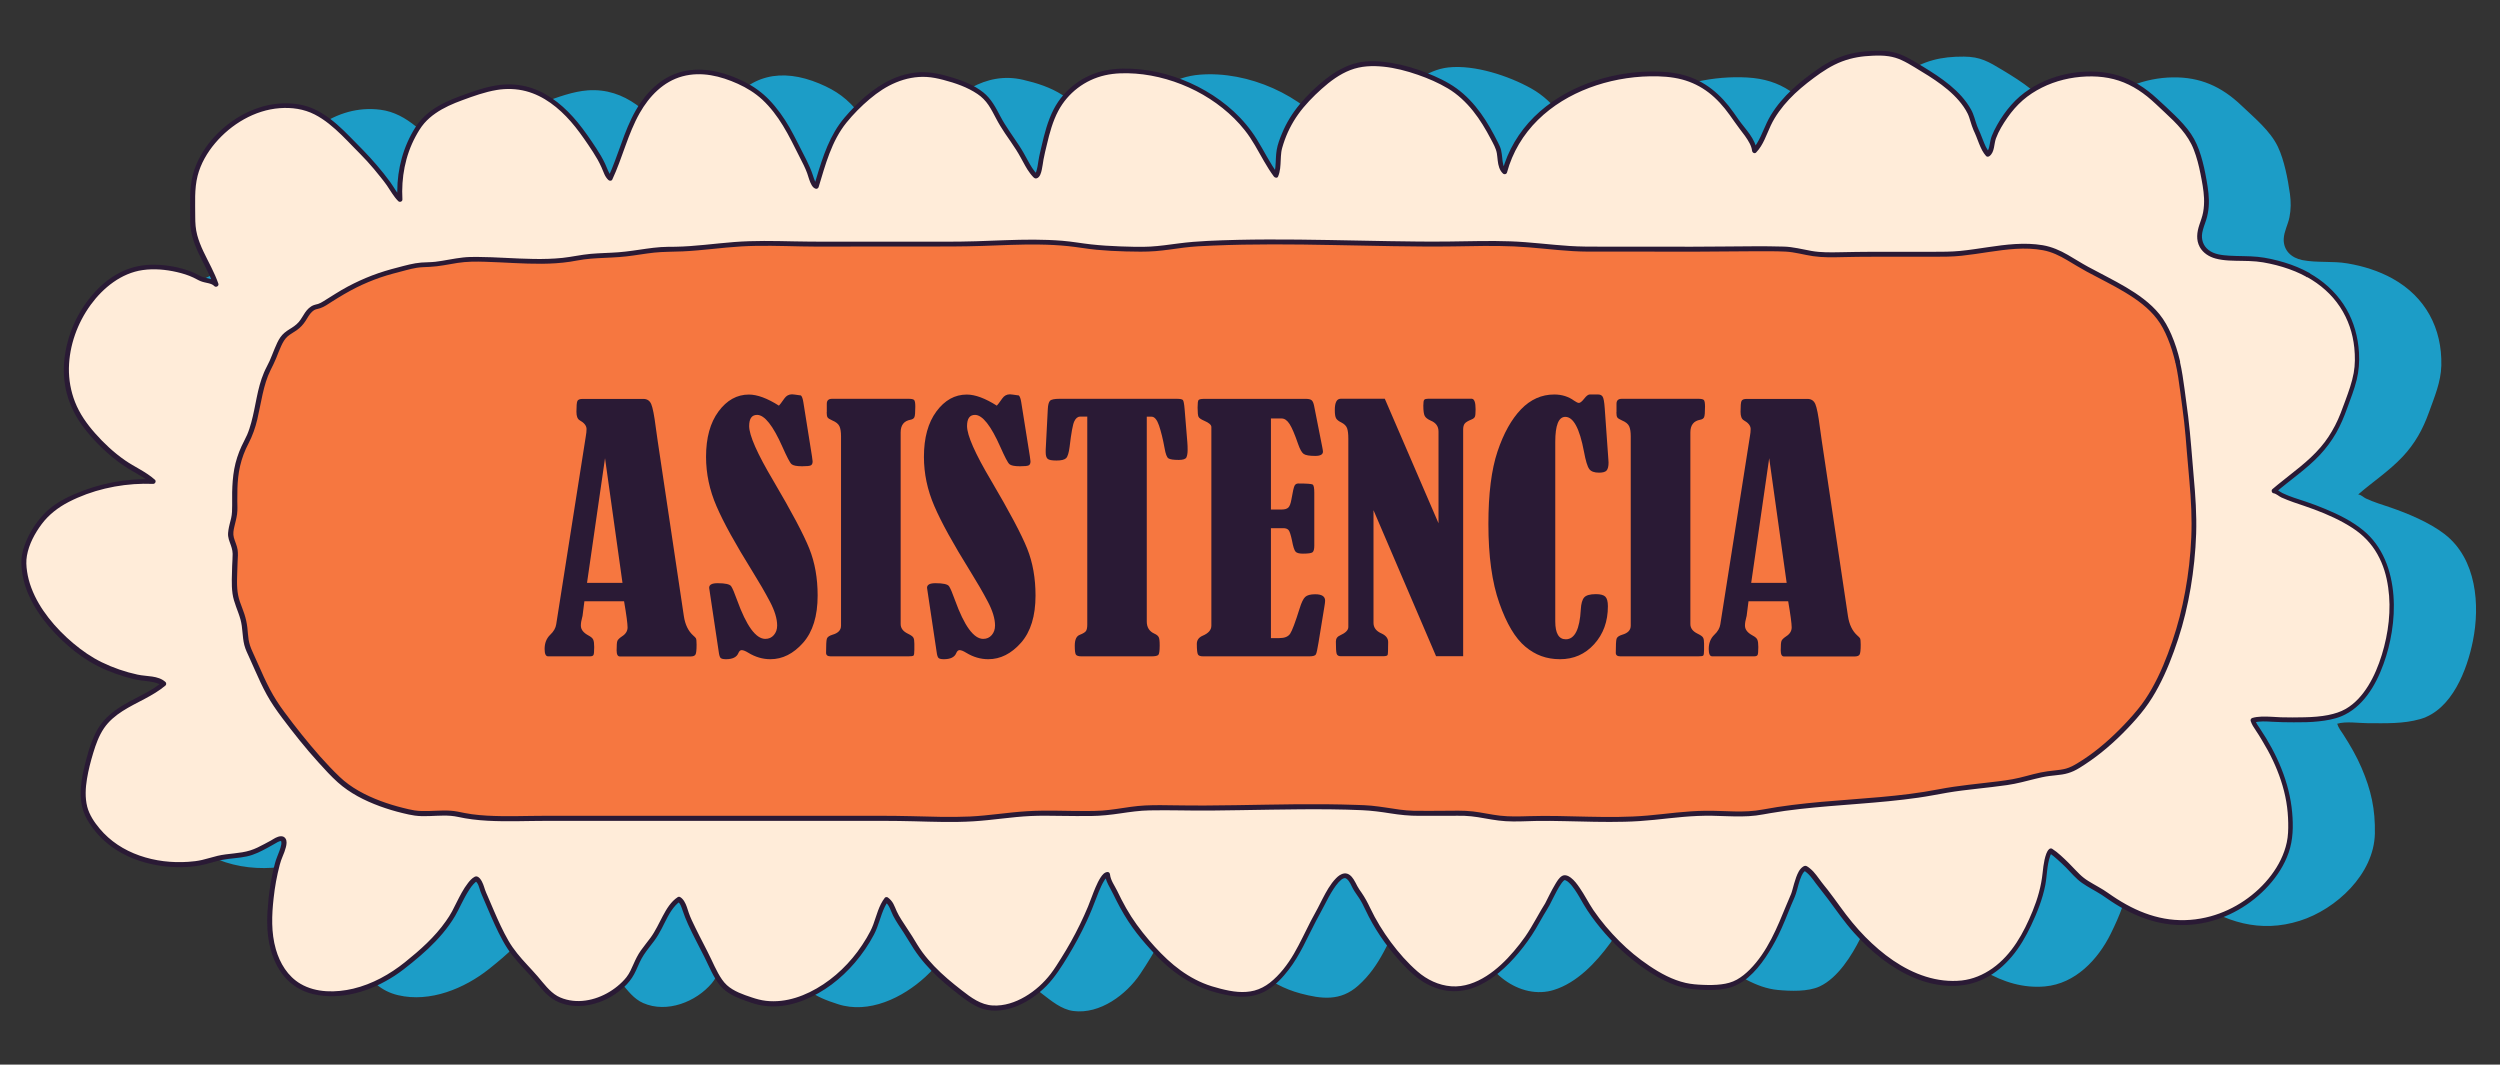<svg xmlns="http://www.w3.org/2000/svg" id="Layer_1" data-name="Layer 1" viewBox="0 0 418 178"><rect x="0" y="0" width="418" height="178" fill="#333333" stroke="none"/><defs><style>      .cls-1 {        fill: #f67740;      }      .cls-2 {        fill: #1c9dc7;      }      .cls-3 {        fill: #2a1a35;      }      .cls-4 {        fill: #ffecd9;      }    </style></defs><path class="cls-2" d="M400.02,46.57c5.54,3.07,8.32,8.35,8.17,14.55-.07,2.77-1.15,5.25-2.08,7.85-1.01,2.81-2.33,5.2-4.39,7.39-2.27,2.41-4.96,4.17-7.43,6.31.58.09.84.47,1.31.69,1.3.6,2.69,1.02,4.05,1.48,2.95,1.01,6.62,2.54,9.13,4.5,5.3,4.13,5.9,11.79,4.69,17.82-.96,4.81-3.49,11.54-8.8,13.07-2.86.82-5.78.69-8.72.69-1.46,0-3.76-.35-5.17.09.21.7.65,1.23,1.04,1.83,1.16,1.81,2.18,3.56,3.03,5.54,1.61,3.74,2.31,6.94,2.23,10.99-.14,6.78-6.47,12.66-12.54,14.58-6.64,2.11-12.63.25-18.18-3.73-1.27-.91-2.7-1.53-3.96-2.44-1.11-.81-1.94-1.95-2.95-2.88-.74-.68-1.62-1.56-2.46-2.08-.66.52-.93,3.15-1,3.96-.31,3.28-1.61,6.37-3.06,9.32-2.15,4.36-5.94,8.37-11,8.83-7.22.66-13.67-4.26-18.09-9.41-1.84-2.14-3.33-4.55-5.11-6.71-.83-1-1.62-2.43-2.78-3.08-1.18.44-1.61,3.54-2.04,4.52-.97,2.2-1.76,4.48-2.85,6.63-1.44,2.87-3.76,6.63-6.81,8.05-1.93.91-4.92.79-7.04.59-3.54-.34-6.99-2.58-9.72-4.71-3.05-2.38-6.26-5.96-8.22-9.29-.5-.84-2.31-4.36-3.63-4.22-.82.09-2.54,4.05-2.9,4.61-1.21,1.93-2.21,4.01-3.56,5.85-2.34,3.19-5.52,6.58-9.41,7.77-.32.1-.64.17-.95.23-2.93.52-5.9-.62-8.13-2.6-3.21-2.86-6.17-6.94-7.98-10.84-.57-1.24-.94-1.78-1.7-2.84-.43-.6-.9-1.98-1.58-2.37-1.75-1.01-4.17,4.63-4.87,5.86-2.46,4.29-3.67,8.45-7.48,11.84-2.97,2.64-6.13,2.23-9.66,1.29-5.46-1.46-9.2-5.14-12.68-9.45-1.75-2.17-3.04-4.46-4.23-6.96-.46-.97-1.14-1.83-1.25-2.93-.99.03-2.36,4.24-2.57,4.76-1.64,4.09-3.59,7.66-6.04,11.32-2.31,3.45-6.74,6.79-11.2,6.2-1.98-.26-3.69-1.71-5.23-2.89-2.99-2.31-5.76-4.95-7.64-8.26-.89-1.56-2.06-3.01-2.85-4.59-.43-.86-.59-1.74-1.42-2.32-1.12,1.43-1.47,3.78-2.3,5.41-1.32,2.58-3.15,4.98-5.28,6.94-3.8,3.5-9.47,6.26-14.65,4.56-1.64-.54-3.89-1.28-5.08-2.61-1.13-1.27-1.85-3.1-2.59-4.58-1.16-2.34-2.42-4.61-3.43-7.02-.32-.75-.6-2.31-1.37-2.75-1.88,1.2-2.87,4.46-4.16,6.31-.83,1.19-1.85,2.26-2.53,3.57-.64,1.23-.98,2.48-1.89,3.57-2.62,3.13-7.52,5.08-11.49,3.33-1.55-.68-2.56-2.06-3.62-3.32-1.69-2.01-3.67-3.75-5.01-6.03-1.59-2.71-2.73-5.67-3.98-8.53-.31-.71-.47-1.94-1.22-2.31-1.49.71-3.14,4.81-3.93,6.1-2.12,3.45-4.82,5.85-7.98,8.37-4.13,3.29-9.88,5.67-15.23,4.41-5.74-1.35-7.6-7.34-7.37-12.58.13-3.15.57-6.35,1.44-9.38.17-.58,1.5-3.13.68-3.58-.49-.27-1.38.42-1.78.63-1.3.68-2.47,1.41-3.9,1.79s-3.04.38-4.54.68c-1.48.3-2.77.82-4.26,1.01-6.97.87-14.6-1.49-18.05-8.01-1.15-2.18-.84-5.18-.32-7.49.51-2.24,1.34-5.45,2.69-7.39,2.53-3.64,7.14-4.48,10.3-7.16-1-.93-3.22-.85-4.49-1.13-2.74-.61-5.9-1.79-8.23-3.33-5.07-3.35-10.65-9.47-10.65-15.93,0-2.59,1.84-5.79,3.56-7.65,1.78-1.92,4.33-3.12,6.75-4.01,3.49-1.28,7.56-1.93,11.29-1.77-1.12-1.02-3.01-1.93-4.31-2.78-2.47-1.6-4.84-3.86-6.68-6.17-3.69-4.62-4.34-9.89-2.57-15.4,1.72-5.35,6.42-10.94,12.26-11.46,2.9-.26,6.54.36,9.05,1.78.87.49,2.13.37,2.76,1.07-1.29-3.77-3.95-6.66-3.88-10.9.05-3-.29-5.83.84-8.68,1.22-3.06,3.41-5.62,6.12-7.49,3.1-2.14,6.6-3.2,10.33-2.72,4.57.58,7.71,4.42,10.76,7.47,1.66,1.66,3.12,3.41,4.53,5.28.69.92,1.24,2.05,2.06,2.86-.25-4.3.68-8.4,3.03-12.03,1.55-2.4,4.29-3.84,6.9-4.81,2.33-.86,4.92-1.83,7.4-2.01,6.27-.45,10.71,3.92,14,8.75,1.06,1.56,2.09,3.02,2.83,4.76.25.59.51,1.37,1,1.8,1.87-3.97,2.76-8.39,5.19-12.11,3.85-5.91,9.39-6.95,15.64-4.36,2.93,1.22,4.8,2.59,6.76,5.08,1.64,2.08,2.62,4.02,3.8,6.37.68,1.34,1.34,2.53,1.89,3.92.27.67.61,2.27,1.18,2.44,1.24-4.05,2.25-8.09,5.1-11.37,3.91-4.49,9.03-8.52,15.36-7.05,2.29.53,4.65,1.28,6.63,2.57,2.36,1.54,2.83,3.75,4.28,5.96.92,1.4,1.92,2.74,2.79,4.19s1.37,2.8,2.51,3.96c.64-.06.83-2.47.96-3.03.62-2.7,1.25-5.95,2.65-8.39,2.05-3.59,5.61-5.78,9.74-6.11,8.11-.65,17.21,3.41,22.16,9.89,1.79,2.35,2.94,5.15,4.68,7.49.55-1.24.24-3.22.62-4.61.95-3.43,2.62-6.07,5.11-8.59,2.41-2.43,5.44-5,8.99-5.39,4.43-.49,10.16,1.44,13.86,3.51,4.06,2.27,6.46,6.26,8.43,10.3.62,1.27.17,3.26,1.21,4.2,3.05-11.34,15.38-16.93,26.46-16.33,5.71.31,9.16,3.02,12.19,7.61.98,1.48,2.93,3.38,3.12,5.2,1.24-1.28,1.85-3.52,2.7-5.07,1.95-3.54,4.98-6.05,8.26-8.34,3.19-2.22,6.19-2.92,9.99-2.89,2.76.02,4.08.83,6.51,2.29,3.16,1.91,6.66,4.12,8.45,7.44.52.96.67,2.14,1.18,3.18.57,1.16,1.05,3.06,1.93,3.98.7-.52.66-1.93.94-2.71.65-1.8,2.13-4.02,3.4-5.43,3.14-3.47,7.92-5.21,12.49-5.28s8.14,1.5,11.52,4.73c2.15,2.05,4.8,4.2,6.08,6.9,1.06,2.24,1.65,5.38,2,7.84.18,1.3.18,2.62-.08,3.92-.24,1.21-.91,2.38-.96,3.62-.07,1.93,1.3,3.18,3.11,3.54,2.43.48,5.04.13,7.52.55,2.63.44,5.22,1.24,7.57,2.54Z"></path><g><path class="cls-4" d="M385.96,45.98c5.54,3.07,8.32,8.35,8.17,14.55-.07,2.77-1.15,5.25-2.08,7.85-1.01,2.81-2.33,5.2-4.39,7.39-2.27,2.41-4.96,4.17-7.43,6.31.58.09.84.47,1.31.69,1.3.6,2.69,1.02,4.05,1.48,2.95,1.01,6.62,2.54,9.13,4.5,5.3,4.13,5.9,11.79,4.69,17.82-.96,4.81-3.49,11.54-8.8,13.07-2.86.82-5.78.69-8.72.69-1.46,0-3.76-.35-5.17.09.21.7.65,1.23,1.04,1.83,1.16,1.81,2.18,3.56,3.03,5.54,1.61,3.74,2.31,6.94,2.23,10.99-.14,6.78-6.47,12.66-12.54,14.58-6.64,2.11-12.63.25-18.18-3.73-1.27-.91-2.7-1.53-3.96-2.44-1.11-.81-1.94-1.95-2.95-2.88-.74-.68-1.62-1.56-2.46-2.08-.66.52-.93,3.15-1,3.96-.31,3.28-1.61,6.37-3.06,9.32-2.15,4.36-5.94,8.37-11,8.83-7.22.66-13.67-4.26-18.09-9.41-1.84-2.14-3.33-4.55-5.11-6.71-.83-1-1.62-2.43-2.78-3.08-1.18.44-1.61,3.54-2.04,4.52-.97,2.2-1.76,4.48-2.85,6.63-1.44,2.87-3.76,6.63-6.81,8.05-1.93.91-4.92.79-7.04.59-3.54-.34-6.99-2.58-9.72-4.71-3.05-2.38-6.26-5.96-8.22-9.29-.5-.84-2.31-4.36-3.63-4.22-.82.09-2.54,4.05-2.9,4.61-1.21,1.93-2.21,4.01-3.56,5.85-2.34,3.19-5.52,6.58-9.41,7.77-.32.1-.64.17-.95.23-2.93.52-5.9-.62-8.13-2.6-3.21-2.86-6.17-6.94-7.98-10.84-.57-1.24-.94-1.78-1.7-2.84-.43-.6-.9-1.98-1.58-2.37-1.75-1.01-4.17,4.63-4.87,5.86-2.46,4.29-3.67,8.45-7.48,11.84-2.97,2.64-6.13,2.23-9.66,1.29-5.46-1.46-9.2-5.14-12.68-9.45-1.75-2.17-3.04-4.46-4.23-6.96-.46-.97-1.14-1.83-1.25-2.93-.99.03-2.36,4.24-2.57,4.76-1.64,4.09-3.59,7.66-6.04,11.32-2.31,3.45-6.74,6.79-11.2,6.2-1.98-.26-3.69-1.71-5.23-2.89-2.99-2.31-5.76-4.95-7.64-8.26-.89-1.56-2.06-3.01-2.85-4.59-.43-.86-.59-1.74-1.42-2.32-1.12,1.43-1.47,3.78-2.3,5.41-1.32,2.58-3.15,4.98-5.28,6.94-3.8,3.5-9.47,6.26-14.65,4.56-1.64-.54-3.89-1.28-5.08-2.61-1.13-1.27-1.85-3.1-2.59-4.58-1.16-2.34-2.42-4.61-3.43-7.02-.32-.75-.6-2.31-1.37-2.75-1.88,1.2-2.87,4.46-4.16,6.31-.83,1.19-1.85,2.26-2.53,3.57-.64,1.23-.98,2.48-1.89,3.57-2.62,3.13-7.52,5.08-11.49,3.33-1.55-.68-2.56-2.06-3.62-3.32-1.69-2.01-3.67-3.75-5.01-6.03-1.59-2.71-2.73-5.67-3.98-8.53-.31-.71-.47-1.94-1.22-2.31-1.49.71-3.14,4.81-3.93,6.1-2.12,3.45-4.82,5.85-7.98,8.37-4.13,3.29-9.88,5.67-15.23,4.41-5.74-1.35-7.6-7.34-7.37-12.58.13-3.15.57-6.35,1.44-9.38.17-.58,1.5-3.13.68-3.58-.49-.27-1.38.42-1.78.63-1.3.68-2.47,1.41-3.9,1.79-1.49.39-3.04.38-4.54.68s-2.77.82-4.26,1.01c-6.97.87-14.6-1.49-18.05-8.01-1.15-2.18-.84-5.18-.32-7.49.51-2.24,1.34-5.45,2.69-7.39,2.53-3.64,7.14-4.48,10.3-7.16-1-.93-3.22-.85-4.49-1.13-2.74-.61-5.9-1.79-8.23-3.33-5.07-3.35-10.65-9.47-10.65-15.93,0-2.59,1.84-5.79,3.56-7.65s4.33-3.12,6.75-4.01c3.49-1.28,7.56-1.93,11.29-1.77-1.12-1.02-3.01-1.93-4.31-2.78-2.47-1.6-4.84-3.86-6.68-6.17-3.69-4.62-4.34-9.89-2.57-15.4,1.72-5.35,6.42-10.94,12.26-11.46,2.9-.26,6.54.36,9.05,1.78.87.49,2.13.37,2.76,1.07-1.29-3.77-3.95-6.66-3.88-10.9.05-3-.29-5.83.84-8.68,1.22-3.06,3.41-5.62,6.12-7.49,3.1-2.14,6.6-3.2,10.33-2.72,4.57.58,7.71,4.42,10.76,7.47,1.66,1.66,3.12,3.41,4.53,5.28.69.92,1.24,2.05,2.06,2.86-.25-4.3.68-8.4,3.03-12.03,1.55-2.4,4.29-3.84,6.9-4.81,2.33-.86,4.92-1.83,7.4-2.01,6.27-.45,10.71,3.92,14,8.75,1.06,1.56,2.09,3.02,2.83,4.76.25.59.51,1.37,1,1.8,1.87-3.97,2.76-8.39,5.19-12.11,3.85-5.91,9.39-6.95,15.64-4.36,2.93,1.22,4.8,2.59,6.76,5.08,1.64,2.08,2.62,4.02,3.8,6.37.68,1.34,1.34,2.53,1.89,3.92.27.67.61,2.27,1.18,2.44,1.24-4.05,2.25-8.09,5.1-11.37,3.91-4.49,9.03-8.52,15.36-7.05,2.29.53,4.65,1.28,6.63,2.57,2.36,1.54,2.83,3.75,4.28,5.96.92,1.4,1.92,2.74,2.79,4.19s1.37,2.8,2.51,3.96c.64-.06.83-2.47.96-3.03.62-2.7,1.25-5.95,2.65-8.39,2.05-3.59,5.61-5.78,9.74-6.11,8.11-.65,17.21,3.41,22.16,9.89,1.79,2.35,2.94,5.15,4.68,7.49.55-1.24.24-3.22.62-4.61.95-3.43,2.62-6.07,5.11-8.59,2.41-2.43,5.44-5,8.99-5.39,4.43-.49,10.16,1.44,13.86,3.51,4.06,2.27,6.46,6.26,8.43,10.3.62,1.27.17,3.26,1.21,4.2,3.05-11.34,15.38-16.93,26.46-16.33,5.71.31,9.16,3.02,12.19,7.61.98,1.48,2.93,3.38,3.12,5.2,1.24-1.28,1.85-3.52,2.7-5.07,1.95-3.54,4.98-6.05,8.26-8.34,3.19-2.22,6.19-2.92,9.99-2.89,2.76.02,4.08.83,6.51,2.29,3.16,1.91,6.66,4.12,8.45,7.44.52.96.67,2.14,1.18,3.18.57,1.16,1.05,3.06,1.93,3.98.7-.52.66-1.93.94-2.71.65-1.8,2.13-4.02,3.4-5.43,3.14-3.47,7.92-5.21,12.49-5.28s8.14,1.5,11.52,4.73c2.15,2.05,4.8,4.2,6.08,6.9,1.06,2.24,1.65,5.38,2,7.84.18,1.3.18,2.62-.08,3.92-.24,1.21-.91,2.38-.96,3.62-.07,1.93,1.3,3.18,3.11,3.54,2.43.48,5.04.13,7.52.55,2.63.44,5.22,1.24,7.57,2.54Z"></path><path class="cls-3" d="M385.76,46.33c2.19,1.22,4.11,2.89,5.49,4.99s2.14,4.4,2.39,6.82c.14,1.4.15,2.83-.1,4.22-.29,1.58-.84,3.1-1.39,4.6-.52,1.42-1.02,2.84-1.72,4.18s-1.46,2.52-2.41,3.62c-2.07,2.43-4.72,4.26-7.17,6.27-.31.25-.61.5-.91.76-.22.19-.11.63.18.68.52.09.89.51,1.36.72.64.29,1.29.53,1.95.77,1.17.41,2.35.78,3.51,1.22,2.21.83,4.4,1.8,6.38,3.09,1.73,1.12,3.15,2.56,4.17,4.37s1.53,3.63,1.81,5.57c.55,3.77.05,7.66-1.06,11.28-.56,1.81-1.29,3.59-2.29,5.2-.95,1.52-2.16,2.92-3.73,3.83-.9.52-1.87.81-2.88,1.02-1.33.27-2.68.36-4.03.39s-2.64.04-3.95,0c-1.09-.04-2.19-.16-3.28-.11-.5.02-1.01.08-1.49.22-.2.06-.35.29-.28.5.19.6.53,1.11.88,1.62s.69,1.07,1.01,1.61c.66,1.09,1.28,2.2,1.82,3.35,1.04,2.21,1.84,4.54,2.25,6.95.2,1.17.3,2.35.32,3.53.02,1.09-.01,2.18-.24,3.25-.43,2-1.37,3.85-2.6,5.48-2.48,3.29-6.17,5.79-10.15,6.88-2.23.61-4.56.8-6.86.5s-4.43-1.04-6.44-2.06c-1.06-.54-2.09-1.16-3.07-1.82-.52-.35-1.02-.72-1.55-1.05-.56-.35-1.14-.66-1.7-.99s-1.09-.63-1.58-1.02c-.47-.36-.88-.79-1.29-1.21-.83-.88-1.66-1.73-2.56-2.53-.45-.41-.93-.8-1.44-1.12-.16-.1-.36-.05-.49.06-.23.2-.37.49-.48.77-.13.34-.22.69-.3,1.04-.15.72-.25,1.45-.32,2.19-.23,2.21-.83,4.32-1.67,6.37-1.49,3.64-3.45,7.27-6.73,9.58-1.52,1.07-3.28,1.82-5.14,2.02-2.02.21-4.05-.04-5.99-.65-3.89-1.22-7.27-3.76-10.11-6.63-1.54-1.56-2.9-3.26-4.19-5.04-.7-.96-1.39-1.92-2.12-2.86-.32-.41-.67-.81-.98-1.23s-.6-.82-.91-1.22-.63-.76-1.01-1.07c-.17-.14-.35-.29-.55-.4-.24-.13-.46-.07-.67.08-.59.4-.89,1.11-1.13,1.75-.26.7-.44,1.42-.64,2.14-.04.13-.08.26-.12.4-.02.07-.04.14-.07.2,0,.02-.02.04-.02.06-.05.14.05-.1-.04.09-.25.56-.49,1.13-.72,1.7-1.57,3.83-3.18,7.86-6.15,10.85-.65.65-1.36,1.24-2.17,1.69s-1.68.67-2.58.78c-1.01.13-2.03.13-3.04.09s-1.98-.11-2.94-.33c-2.19-.5-4.2-1.6-6.06-2.85s-3.49-2.6-5.03-4.14-3.06-3.32-4.33-5.18c-.82-1.22-1.47-2.54-2.31-3.75-.42-.61-.87-1.22-1.46-1.67-.42-.32-1.01-.58-1.5-.27s-.79.85-1.07,1.3c-.37.6-.69,1.23-1.01,1.85-.24.47-.46.95-.71,1.41-.2.36-.43.71-.65,1.07-.3.5-.58,1.01-.87,1.52-.58,1.01-1.16,2.03-1.83,2.99-.58.84-1.22,1.64-1.88,2.42-1.34,1.57-2.85,3.04-4.59,4.15s-3.76,1.88-5.88,1.72-4.07-1.11-5.63-2.46c-1.67-1.45-3.16-3.14-4.47-4.91s-2.51-3.71-3.47-5.74c-.42-.89-.87-1.73-1.43-2.54-.25-.36-.5-.7-.7-1.08s-.39-.78-.63-1.15c-.35-.54-.85-1.06-1.54-.99-.56.06-1.02.42-1.4.81-.96.98-1.64,2.25-2.27,3.46-.27.51-.52,1.02-.78,1.53-.37.72-.78,1.41-1.15,2.13-.95,1.83-1.8,3.72-2.84,5.5s-2.37,3.55-4.03,4.85c-.77.6-1.65,1.06-2.59,1.31-.89.23-1.82.28-2.74.21-.98-.07-1.95-.28-2.9-.52s-1.97-.54-2.92-.94c-1.77-.74-3.41-1.78-4.89-3s-2.89-2.69-4.17-4.19c-1.43-1.68-2.73-3.43-3.82-5.36-.54-.95-1.03-1.92-1.5-2.9-.43-.88-1.08-1.72-1.19-2.72-.02-.21-.17-.42-.41-.41-.52.03-.87.48-1.14.88-.35.53-.62,1.11-.87,1.69-.46,1.06-.82,2.16-1.26,3.22-.84,2.01-1.79,3.96-2.85,5.86-.53.95-1.09,1.89-1.67,2.81-.54.86-1.08,1.74-1.7,2.55-1.17,1.53-2.64,2.86-4.3,3.83s-3.49,1.58-5.4,1.48c-2.02-.11-3.64-1.33-5.18-2.53-1.62-1.26-3.2-2.56-4.62-4.05-.7-.73-1.36-1.5-1.96-2.31s-1.15-1.76-1.7-2.66c-.59-.95-1.24-1.86-1.83-2.81-.28-.45-.55-.91-.77-1.39-.19-.41-.34-.85-.56-1.25-.23-.43-.54-.78-.94-1.07-.13-.09-.39-.07-.49.06-1.01,1.3-1.37,2.95-1.93,4.47-.29.79-.69,1.52-1.11,2.24-.47.8-.99,1.57-1.54,2.32-2.1,2.81-4.82,5.2-7.98,6.75-1.5.73-3.13,1.27-4.79,1.45-.84.09-1.69.1-2.53,0s-1.6-.31-2.37-.57c-1.44-.48-3.01-1.01-4.16-2.05-.61-.56-1.06-1.28-1.46-1.99-.42-.76-.78-1.55-1.15-2.33-.85-1.79-1.81-3.53-2.67-5.31-.39-.8-.8-1.62-1.09-2.46-.22-.65-.39-1.34-.76-1.93-.17-.28-.39-.53-.67-.7-.12-.07-.29-.08-.41,0-1.15.75-1.88,1.99-2.51,3.17s-1.22,2.5-2.05,3.63c-.52.71-1.09,1.39-1.6,2.11s-.88,1.48-1.23,2.27-.67,1.54-1.18,2.2c-.44.56-.97,1.07-1.52,1.52-2.17,1.78-5.18,2.87-7.99,2.35-.71-.13-1.42-.36-2.05-.71-.67-.38-1.23-.91-1.75-1.47s-1.02-1.21-1.54-1.81c-.57-.66-1.16-1.29-1.75-1.93-1.17-1.26-2.28-2.55-3.14-4.04-.92-1.6-1.68-3.28-2.41-4.97-.37-.85-.72-1.69-1.09-2.54-.15-.36-.31-.67-.42-1.02-.1-.3-.19-.61-.31-.91-.2-.51-.74-1.62-1.45-1.23-.44.24-.78.63-1.08,1.02-.78,1-1.35,2.14-1.92,3.27-.25.49-.48.98-.74,1.46-.3.57-.66,1.11-1.03,1.64-1.87,2.67-4.32,4.84-6.85,6.87s-5.47,3.67-8.66,4.43c-2.86.68-6.2.72-8.8-.81-2.14-1.25-3.46-3.45-4.13-5.78-.8-2.79-.69-5.7-.37-8.56.2-1.87.54-3.73,1.02-5.55.13-.5.29-.96.49-1.43s.41-1,.54-1.53c.11-.45.21-1.02-.06-1.44-.39-.6-1.15-.39-1.68-.12-.26.13-.5.3-.75.44-.36.2-.74.39-1.1.59-.76.41-1.54.81-2.37,1.07-1.77.56-3.67.48-5.47.91-.87.21-1.73.49-2.6.69-.75.17-1.51.26-2.28.31-2.76.19-5.55-.13-8.17-1.05s-4.9-2.4-6.65-4.49c-.9-1.07-1.74-2.32-2.09-3.68-.38-1.51-.29-3.13-.04-4.65s.62-2.93,1.05-4.35.95-2.87,1.79-4.11c1.63-2.39,4.35-3.61,6.82-4.92,1.22-.65,2.41-1.34,3.47-2.23.16-.14.15-.44,0-.58-1.24-1.13-3.14-.9-4.67-1.24-2.05-.44-4.08-1.14-5.97-2.06-1.73-.84-3.3-1.94-4.77-3.17s-2.92-2.69-4.14-4.26-2.2-3.2-2.88-5.01c-.33-.87-.57-1.78-.71-2.7s-.19-1.81-.03-2.69c.34-1.92,1.32-3.74,2.48-5.29s2.74-2.78,4.51-3.69c3.82-1.97,8.21-2.97,12.5-3.04.54,0,1.08,0,1.62.02.34.01.55-.46.29-.69-1.49-1.34-3.39-2.13-5.03-3.27-1.83-1.28-3.49-2.82-4.96-4.49-1.39-1.57-2.6-3.28-3.37-5.24-.71-1.81-1.05-3.74-1.02-5.68.07-3.79,1.43-7.53,3.65-10.58,2.08-2.85,5.11-5.29,8.69-5.8,1.87-.27,3.85-.09,5.68.33.96.22,1.91.51,2.8.93.42.19.81.45,1.24.61.41.16.84.23,1.26.33.36.09.73.2.99.48s.81,0,.68-.4c-.65-1.89-1.67-3.62-2.52-5.43-.41-.87-.77-1.77-1.02-2.7-.27-1.01-.33-2.02-.33-3.06.01-2.29-.17-4.62.4-6.86.51-2,1.6-3.88,2.93-5.45,2.68-3.17,6.61-5.54,10.8-5.85,2.01-.15,4.02.13,5.83,1.05,1.7.87,3.16,2.13,4.52,3.45.68.66,1.34,1.35,2,2.03.75.77,1.52,1.53,2.25,2.33.8.87,1.55,1.78,2.29,2.71.35.44.7.88,1.02,1.34s.59.91.89,1.36.63.89,1.02,1.28c.24.24.71.07.69-.29-.2-3.64.46-7.29,2.2-10.52.42-.77.87-1.54,1.45-2.21.55-.63,1.18-1.18,1.86-1.65,1.39-.97,2.94-1.64,4.53-2.22,1.87-.69,3.76-1.37,5.73-1.7,1.63-.27,3.3-.22,4.9.2,2.99.79,5.47,2.78,7.48,5.07,1.07,1.22,2,2.54,2.91,3.88.54.8,1.08,1.61,1.56,2.46.24.43.46.86.66,1.31.17.38.32.78.49,1.16s.39.71.68.98c.18.16.52.17.64-.08,1.71-3.64,2.6-7.62,4.59-11.13,1.59-2.8,3.95-5.27,7.14-6.13s6.38-.05,9.25,1.24c1.5.68,2.9,1.54,4.11,2.66,1.35,1.26,2.48,2.76,3.44,4.33,1.05,1.71,1.91,3.52,2.82,5.31.44.87.91,1.75,1.24,2.67.23.66.39,1.36.74,1.97.16.27.36.51.67.61.21.07.44-.08.5-.28,1.14-3.74,2.15-7.68,4.66-10.78,1.15-1.42,2.47-2.75,3.87-3.93s2.8-2.11,4.41-2.78,3.36-1.02,5.11-.92c.95.05,1.88.25,2.8.49,1.01.26,2.01.57,2.98.95s1.88.84,2.73,1.41c.73.49,1.35,1.12,1.84,1.85s.86,1.47,1.26,2.22c.45.87.96,1.69,1.5,2.5.63.92,1.27,1.83,1.87,2.77.55.86,1.01,1.77,1.51,2.66.24.43.5.85.8,1.24.16.21.32.41.5.6s.34.34.62.26c.56-.17.74-.94.85-1.43.13-.57.19-1.15.29-1.72.15-.84.37-1.68.57-2.52.45-1.92.97-3.86,1.9-5.61,1.61-3.02,4.46-5.19,7.8-5.95,1.66-.38,3.4-.4,5.1-.28s3.5.45,5.19.94c3.4.98,6.64,2.62,9.4,4.84,1.35,1.08,2.59,2.3,3.67,3.66,1.29,1.61,2.23,3.46,3.26,5.24.5.87,1.03,1.72,1.63,2.53.16.21.57.31.7,0,.37-.86.4-1.81.44-2.73.02-.45.04-.91.1-1.36.06-.47.21-.93.35-1.38.57-1.78,1.41-3.45,2.49-4.96s2.48-2.95,3.91-4.23,3.01-2.46,4.81-3.15,3.65-.75,5.53-.56,3.89.71,5.75,1.36c1.73.6,3.44,1.34,5.02,2.28s3.01,2.28,4.19,3.75,2.12,3.07,2.99,4.72c.4.76.85,1.52,1,2.38.13.8.12,1.64.4,2.4.14.37.33.71.62.97.22.21.6.12.68-.18.9-3.34,2.7-6.35,5.16-8.77s5.41-4.17,8.58-5.37,6.7-1.87,10.17-1.93c1.8-.03,3.62.07,5.36.53,1.62.43,3.13,1.18,4.46,2.2s2.49,2.33,3.48,3.71c.57.78,1.1,1.58,1.69,2.35s1.23,1.57,1.68,2.45c.19.37.34.78.39,1.2.04.33.43.57.69.29,1.2-1.25,1.72-2.98,2.44-4.51.76-1.61,1.85-3.07,3.07-4.37s2.67-2.5,4.14-3.59,2.98-2.09,4.7-2.74,3.35-.89,5.08-.96c.91-.04,1.83-.05,2.73.09.73.11,1.45.32,2.12.63.78.35,1.51.79,2.24,1.23.76.46,1.53.92,2.28,1.4,1.5.96,2.96,1.99,4.23,3.24.61.6,1.17,1.24,1.65,1.94.25.37.49.75.68,1.15.21.43.34.89.48,1.34s.29.94.49,1.4c.16.36.33.71.47,1.08.31.79.59,1.59.99,2.34.18.33.4.65.65.93.16.17.41.13.58,0,.87-.68.72-2.01,1.07-2.95.46-1.24,1.17-2.39,1.92-3.47s1.59-2.05,2.56-2.9,2.05-1.54,3.2-2.12c2.3-1.15,4.86-1.76,7.43-1.86s4.91.3,7.12,1.38c1.09.53,2.12,1.21,3.07,1.97,1.03.83,1.96,1.77,2.93,2.66,1.95,1.81,3.88,3.7,4.85,6.23.5,1.29.84,2.64,1.11,4s.54,2.73.6,4.1c.03.79-.01,1.58-.15,2.35-.13.73-.4,1.41-.63,2.11-.41,1.22-.58,2.54.07,3.72.54.98,1.55,1.62,2.61,1.91,1.46.4,3.03.37,4.53.4.77.01,1.54.03,2.31.1s1.5.2,2.24.36c1.46.31,2.9.74,4.28,1.31.68.28,1.34.6,1.98.96.46.25.87-.45.41-.7-1.34-.74-2.76-1.33-4.23-1.77s-2.97-.79-4.48-.94-3.16-.09-4.73-.19c-1.19-.08-2.52-.2-3.49-.98-.87-.69-1.21-1.76-1.02-2.84.13-.72.41-1.41.64-2.1.24-.74.38-1.5.44-2.27.12-1.5-.1-2.98-.36-4.45-.24-1.37-.53-2.74-.94-4.08s-.91-2.53-1.66-3.64-1.72-2.15-2.7-3.11-1.98-1.88-2.99-2.8c-.94-.87-1.96-1.67-3.06-2.34-2.13-1.3-4.53-2.01-7.01-2.15-2.63-.15-5.31.25-7.77,1.17s-4.77,2.38-6.51,4.37c-.91,1.03-1.71,2.17-2.38,3.37-.33.58-.63,1.19-.88,1.81-.2.5-.28,1.02-.38,1.55-.09.45-.19.96-.56,1.25h.58c-.53-.57-.83-1.35-1.11-2.06-.15-.39-.3-.78-.46-1.16-.17-.41-.38-.8-.53-1.22-.34-.92-.53-1.89-1.02-2.76-.43-.78-.97-1.51-1.56-2.18-1.2-1.36-2.64-2.48-4.14-3.5-.75-.51-1.52-.99-2.29-1.46s-1.56-.96-2.36-1.39c-.69-.38-1.42-.71-2.18-.93-.83-.24-1.7-.34-2.56-.35-1.82-.03-3.67.12-5.43.59s-3.46,1.33-4.99,2.39-3.03,2.2-4.4,3.48-2.58,2.69-3.55,4.28-1.42,3.24-2.35,4.76c-.2.33-.43.64-.7.92l.69.29c-.23-2.04-1.88-3.57-3.01-5.16-.56-.8-1.1-1.6-1.71-2.36-.55-.69-1.15-1.34-1.8-1.94-1.28-1.19-2.75-2.14-4.38-2.77-1.76-.68-3.63-.95-5.51-1.01-3.58-.11-7.19.4-10.59,1.51s-6.58,2.81-9.26,5.16-4.75,5.34-5.91,8.71c-.14.42-.27.85-.39,1.28l.68-.18c-.55-.51-.61-1.34-.68-2.05-.05-.43-.09-.86-.19-1.29s-.29-.82-.49-1.22c-.86-1.72-1.79-3.41-2.92-4.97s-2.46-3-4.04-4.14-3.28-1.91-5.02-2.6c-1.87-.74-3.81-1.32-5.8-1.65s-3.91-.46-5.81-.02-3.74,1.52-5.31,2.76-2.99,2.62-4.25,4.13-2.26,3.13-3,4.92c-.36.87-.72,1.8-.88,2.74s-.13,1.91-.22,2.87c-.04.4-.1.82-.26,1.19h.7c-1.36-1.83-2.34-3.9-3.54-5.82-1.07-1.72-2.37-3.28-3.85-4.65-2.87-2.64-6.34-4.62-10.03-5.84-1.83-.61-3.73-1.02-5.65-1.21s-3.84-.2-5.71.16c-3.73.73-6.98,3.14-8.73,6.52-1,1.93-1.54,4.07-2.03,6.18-.18.79-.39,1.59-.51,2.39-.1.65-.19,1.32-.41,1.95,0,.02-.04.1-.01.03-.01.03-.03.07-.05.1-.03.05-.05.1-.08.14.07-.09-.04.03-.05.04.03-.05.02-.02.08-.04-.02,0-.04.01-.07.01l.4.1c-.65-.68-1.13-1.48-1.57-2.3-.47-.87-.94-1.73-1.49-2.56-1.05-1.61-2.22-3.15-3.12-4.86-.77-1.47-1.54-2.96-2.86-4.01-1.5-1.19-3.37-1.94-5.19-2.49s-3.57-.96-5.42-.88c-1.66.08-3.28.52-4.78,1.22-3.06,1.42-5.63,3.82-7.8,6.36-2.46,2.89-3.63,6.5-4.7,10.08-.14.45-.27.91-.41,1.36l.5-.28c.09.03,0,0-.02-.01.01.01.06.05,0,0-.06-.06-.07-.07-.09-.1-.09-.13-.16-.27-.23-.42-.14-.32-.24-.65-.35-.98-.28-.87-.66-1.7-1.06-2.52-.47-.96-.97-1.9-1.45-2.85-.45-.88-.9-1.76-1.39-2.62-.96-1.67-2.09-3.26-3.43-4.65-1.17-1.21-2.53-2.19-4.03-2.95-2.96-1.5-6.38-2.47-9.71-1.91s-5.9,2.69-7.74,5.37c-2.31,3.36-3.29,7.37-4.82,11.1-.19.46-.39.92-.6,1.37l.64-.08c-.3-.27-.48-.64-.64-1-.18-.41-.34-.82-.53-1.23-.42-.89-.93-1.74-1.47-2.56-.97-1.48-1.97-2.94-3.09-4.31-2.02-2.45-4.5-4.63-7.53-5.69-1.55-.54-3.22-.76-4.86-.64-2.04.15-4.01.76-5.93,1.45-1.71.61-3.43,1.23-5,2.15s-2.86,2.05-3.81,3.54c-2.03,3.19-3.03,6.93-3.04,10.7,0,.47.01.94.04,1.41l.69-.29c-.78-.77-1.27-1.78-1.91-2.66-.71-.98-1.48-1.93-2.27-2.85-1.41-1.66-2.96-3.2-4.49-4.75-1.39-1.41-2.84-2.78-4.53-3.83-.83-.52-1.73-.95-2.66-1.24-1.01-.32-2.07-.46-3.13-.49-4.43-.13-8.67,1.94-11.77,5.02-1.48,1.47-2.7,3.2-3.53,5.12-.48,1.11-.78,2.25-.93,3.44s-.15,2.34-.14,3.51c0,.61.02,1.22.01,1.84,0,.55-.01,1.09.04,1.63.1,1.03.35,2.03.72,2.99.71,1.9,1.77,3.64,2.59,5.49.2.45.38.91.54,1.37l.68-.4c-.65-.69-1.65-.69-2.5-.98-.43-.15-.81-.41-1.22-.6-.46-.21-.93-.39-1.4-.55-1.95-.65-4.06-.95-6.12-.89-1.88.06-3.68.54-5.34,1.44s-3.1,2.14-4.32,3.56c-2.57,2.97-4.2,6.68-4.68,10.58-.24,2.01-.13,4.07.4,6.03s1.53,3.94,2.81,5.61c1.4,1.83,3.03,3.51,4.82,4.97.85.7,1.75,1.35,2.69,1.93s1.82,1.04,2.7,1.62c.38.25.75.52,1.08.82l.29-.69c-4.49-.19-9.03.7-13.15,2.49-1.92.83-3.79,1.9-5.22,3.46s-2.45,3.26-3.12,5.15c-.32.9-.53,1.85-.52,2.81s.14,1.95.36,2.89c.46,1.92,1.34,3.73,2.42,5.38s2.47,3.26,3.95,4.67,2.94,2.57,4.6,3.58c1.85,1.13,3.9,1.96,5.97,2.58.91.27,1.82.51,2.76.63.85.11,1.72.16,2.55.42.32.1.65.25.89.46v-.58c-1.58,1.33-3.5,2.18-5.3,3.15s-3.64,2.16-4.91,3.87c-.65.88-1.11,1.89-1.51,2.91s-.72,2.13-1,3.22c-.56,2.17-1.06,4.45-.79,6.7.13,1.14.48,2.18,1.05,3.17.53.9,1.15,1.75,1.86,2.52,1.35,1.47,3.01,2.65,4.81,3.5s3.82,1.41,5.83,1.68,4.24.28,6.29-.09c1.28-.23,2.51-.69,3.78-.94,1.34-.26,2.72-.28,4.06-.57s2.43-.87,3.57-1.49c.44-.24.87-.47,1.3-.73.18-.11.36-.22.56-.29.09-.03.17-.06.24-.06,0,0,.14.02.07,0,.05.01.05.04,0-.01.02.02.09.06,0,0,.02.01.04.05.04.07-.04-.11.01.07.02.1-.02-.1,0,0,0,.03,0,.04,0,.07,0,.11,0,.04,0,.08,0,.11,0,.03,0,.05,0,.08,0-.04,0-.04,0,.02-.06.39-.19.76-.32,1.13-.25.69-.55,1.34-.74,2.05-.72,2.7-1.11,5.48-1.27,8.26-.21,3.72.36,7.77,2.84,10.72,1.24,1.47,2.93,2.48,4.8,2.92,2.34.55,4.79.42,7.11-.16s4.54-1.62,6.55-2.93c1.01-.66,1.96-1.41,2.9-2.18s1.81-1.51,2.67-2.32c1.71-1.62,3.3-3.43,4.5-5.46.38-.64.69-1.32,1.03-1.98.42-.84.86-1.67,1.37-2.46.21-.33.42-.62.68-.9.23-.25.38-.39.66-.53h-.41c.56.29.7,1.11.89,1.67.14.42.34.83.51,1.24.2.47.4.95.61,1.42.82,1.92,1.64,3.84,2.65,5.67.48.87,1.01,1.69,1.62,2.47s1.23,1.46,1.88,2.16,1.34,1.44,1.97,2.19c.56.67,1.1,1.36,1.72,1.97s1.36,1.16,2.2,1.5c.78.33,1.61.52,2.45.59,1.63.14,3.29-.19,4.8-.81s2.95-1.59,4.1-2.8c.65-.69,1.14-1.45,1.53-2.31s.76-1.78,1.3-2.6,1.16-1.56,1.74-2.34c.47-.63.86-1.3,1.22-1.99.71-1.35,1.32-2.84,2.37-3.97.22-.24.46-.45.73-.63h-.41c.46.28.68,1.03.86,1.56.26.78.56,1.52.9,2.27.85,1.86,1.83,3.67,2.75,5.5.8,1.6,1.45,3.3,2.58,4.7,1.04,1.28,2.62,1.97,4.13,2.52.74.27,1.5.54,2.27.72.85.19,1.72.28,2.59.28,1.73-.02,3.44-.41,5.04-1.05,3.32-1.32,6.23-3.58,8.54-6.29,1.23-1.44,2.3-3.01,3.18-4.68.77-1.46,1.07-3.11,1.79-4.6.16-.32.33-.64.55-.93l-.49.06c.74.54.95,1.54,1.35,2.32.51.99,1.15,1.9,1.76,2.83s1.12,1.86,1.72,2.76,1.21,1.7,1.9,2.49c1.36,1.57,2.9,2.96,4.52,4.25.79.63,1.59,1.27,2.42,1.85s1.71,1.1,2.68,1.4c1.87.58,3.99.24,5.76-.49s3.5-1.95,4.9-3.38,2.53-3.24,3.6-4.99c1.12-1.85,2.15-3.75,3.06-5.71.64-1.37,1.2-2.76,1.73-4.17.23-.6.45-1.16.72-1.73.13-.29.28-.57.44-.84.15-.25.25-.41.41-.58.03-.04.07-.07.11-.1.08-.08-.05.03.05-.04.02-.01.04-.02.05-.03.06-.04-.07.01-.03,0,.02,0,.03-.01.05-.02.08,0-.11,0-.03,0l-.41-.41c.09.82.44,1.53.84,2.25s.75,1.48,1.13,2.22c.77,1.51,1.63,2.99,2.62,4.37.92,1.29,1.95,2.52,3.02,3.69.99,1.09,2.03,2.14,3.16,3.08,2.3,1.93,4.92,3.38,7.83,4.15,1.45.38,2.94.71,4.44.7s2.9-.37,4.15-1.14c1.4-.85,2.56-2.11,3.55-3.4.94-1.22,1.71-2.54,2.42-3.9s1.38-2.8,2.11-4.18c.47-.9.97-1.77,1.43-2.68s.95-1.84,1.52-2.71c.28-.42.52-.77.85-1.13.14-.15.29-.3.45-.43.05-.04-.05.04,0,0,.02-.01.04-.03.05-.04.04-.02.07-.05.11-.07s.07-.04.11-.06c.03-.02.14-.06.05-.03.07-.03.14-.05.21-.06.05-.01-.08,0,.02,0,.04,0,.08,0,.12,0,.05,0-.08-.02-.03,0,.02,0,.03,0,.05.01.03.01.07.02.1.03.05.02-.07-.04-.02,0,.02,0,.03.02.05.03.06.04.08.04.12.08.46.39.71,1.03.98,1.55.31.59.72,1.1,1.08,1.66.4.61.72,1.26,1.03,1.92,1.43,3.05,3.36,5.9,5.61,8.41,1.08,1.21,2.25,2.41,3.59,3.34s2.81,1.55,4.38,1.78,3.25.03,4.78-.59,2.77-1.44,3.98-2.43,2.3-2.13,3.3-3.33c1.05-1.26,2.01-2.59,2.85-4,.45-.75.87-1.52,1.31-2.28.32-.55.67-1.07.97-1.63.43-.81.81-1.64,1.25-2.44.24-.44.49-.87.78-1.27.03-.04.06-.08.09-.12-.04.06.03-.04.05-.06.06-.07.12-.14.18-.2.03-.03.06-.05.08-.08.07-.07-.06.03.02-.01.02-.01.05-.03.07-.04,0,0-.08.05,0,0,.04-.02-.03,0-.05,0,.02,0,.04,0,.06,0,.11,0-.03-.02.04,0,.04.01.08.02.12.03.1.03,0-.01.07.03.21.11.32.19.47.33.39.35.71.77,1,1.19.54.78.99,1.6,1.46,2.42.83,1.41,1.8,2.74,2.84,4,2.13,2.59,4.58,4.87,7.33,6.78,1.4.98,2.88,1.85,4.46,2.5.77.32,1.57.58,2.38.75.75.16,1.51.23,2.28.28,1.51.1,3.05.11,4.54-.18,1.41-.27,2.64-.95,3.72-1.87s2.07-2.12,2.89-3.34,1.5-2.41,2.13-3.68c.81-1.64,1.47-3.36,2.16-5.05.26-.64.59-1.28.8-1.94.16-.49.28-1,.42-1.5s.31-1.04.53-1.5c.05-.11.11-.22.17-.32.03-.05.06-.1.09-.14s.04-.06.05-.07c.06-.08.13-.15.21-.22.05-.04-.05.03,0,0,.02-.01.04-.03.06-.04s.16-.08.07-.04l-.31-.04c.86.5,1.44,1.35,2.02,2.14.67.91,1.4,1.76,2.06,2.66,1.41,1.91,2.76,3.86,4.35,5.63,2.8,3.1,6.13,5.88,10,7.51,1.92.81,3.97,1.31,6.06,1.36s4.01-.34,5.83-1.26,3.23-2.17,4.48-3.64c1.33-1.57,2.34-3.34,3.22-5.19,1.02-2.16,1.92-4.4,2.38-6.76.31-1.62.26-3.29.81-4.85.06-.16.07-.21.16-.36.03-.05.06-.1.09-.15-.06.08.05-.05.08-.07l-.49.06c.52.33.99.74,1.45,1.15s.92.84,1.36,1.28c.87.88,1.65,1.85,2.67,2.57s2.22,1.31,3.3,2c.54.35,1.06.74,1.6,1.09.5.33,1.01.65,1.53.95,2.05,1.19,4.26,2.13,6.59,2.62s4.68.52,7.01.1c4.29-.78,8.28-3.1,11.2-6.34,1.44-1.6,2.62-3.44,3.33-5.47.75-2.16.79-4.44.59-6.7-.44-5.06-2.57-9.86-5.38-14.04-.32-.47-.66-.94-.84-1.49l-.28.5c1.02-.31,2.14-.22,3.18-.16,1.2.07,2.4.09,3.6.09,1.39,0,2.78,0,4.16-.16,1.26-.14,2.56-.35,3.74-.83,1.79-.73,3.24-2.02,4.39-3.55s2.04-3.37,2.7-5.21c.63-1.73,1.09-3.53,1.38-5.35.33-2.02.44-4.08.28-6.12s-.6-4.11-1.43-6.01-2.04-3.58-3.62-4.87c-1.88-1.54-4.09-2.63-6.32-3.56-1.08-.45-2.18-.87-3.29-1.24-1.3-.44-2.66-.82-3.9-1.43-.48-.24-.83-.62-1.38-.72l.18.68c2.48-2.14,5.24-3.96,7.49-6.37,1.03-1.11,1.94-2.33,2.69-3.64s1.34-2.74,1.86-4.18c.56-1.55,1.18-3.09,1.57-4.69.37-1.5.48-3.03.39-4.57-.15-2.55-.83-5.07-2.11-7.29s-3.17-4.12-5.36-5.5c-.29-.18-.58-.35-.88-.52-.46-.25-.87.45-.41.7Z"></path></g><g><path class="cls-1" d="M364.12,60.53c.27,1.17.48,2.35.64,3.55.46,3.44.99,6.99,1.23,10.5.28,4.19.83,8.13.86,12.35.05,6.1-.95,13.28-2.79,19.06-1.4,4.39-3.36,9.33-6.3,12.9-2.94,3.56-6.75,7.13-10.73,9.4-1.44.82-2.65.83-4.23,1.01-2.2.26-4.31,1.07-6.5,1.43-3.98.65-8,.84-11.97,1.61-9.76,1.91-19.87,1.55-29.66,3.43-2.91.56-6.03.21-8.98.19-3.48-.02-6.59.47-10.04.78-5.83.53-11.9.08-17.76.07-2.44,0-5.01.25-7.42-.07-2.22-.3-3.98-.81-6.25-.79-2.45.02-4.9,0-7.35.02-2.95.02-5.58-.78-8.48-.91-9.42-.43-18.97.04-28.4.04-2.71,0-5.44-.1-8.15-.03-2.88.07-5.62.85-8.5.92-2.92.07-5.87-.02-8.79-.03-3.44-.01-6.44.43-9.84.78-5.27.55-10.83.07-16.12.07h-58.21c-4.62,0-9.27.34-13.74-.67-2.58-.58-5.23.21-7.82-.32-4.24-.87-9.28-2.63-12.49-5.79-3.49-3.44-6.73-7.47-9.64-11.44-2.17-2.96-3.45-6.43-4.98-9.73-.76-1.63-.58-2.93-.87-4.61-.27-1.59-1.08-2.98-1.42-4.54-.34-1.58-.19-3.27-.17-4.89,0-.76.17-2.03.05-2.85-.14-.93-.77-1.89-.73-2.77.06-1.39.71-2.56.69-4.16-.06-4.42-.03-7.46,1.99-11.26,2.05-3.85,1.68-8.59,3.8-12.47.8-1.46,1.24-3.23,2.08-4.59.7-1.14,1.72-1.36,2.69-2.21.95-.83,1.23-1.87,1.99-2.64.78-.8,1.26-.48,2.12-.98,1.27-.74,2.56-1.65,3.9-2.38,2.9-1.59,5.48-2.61,8.66-3.4,1.89-.47,2.93-.86,4.95-.88,2.48-.03,4.77-.84,7.28-.89,5.69-.1,11.94.94,17.54-.16,2.57-.5,4.75-.43,7.34-.62,2.92-.22,5.47-.91,8.43-.9,4.26.02,8.22-.69,12.43-.9,3.96-.2,7.99.04,11.95.04h23.01c6.85,0,14.32-.88,21.1.19,3.57.56,6.96.65,10.56.66,3.24.01,6.12-.72,9.31-.9,13.16-.74,26.6.04,39.78.04,4.1,0,8.22-.18,12.32-.04,4.54.15,8.94.92,13.51.9,6.05-.02,12.1,0,18.16,0,4.72,0,9.47-.15,14.19-.02,2.05.06,3.91.78,5.94.9,2.41.14,4.88-.02,7.29-.02,4.45,0,8.91-.02,13.36,0,5.52.02,11.55-2.17,17.08-1.01,2.04.43,3.76,1.61,5.53,2.67,4.62,2.75,11.59,5.26,14.35,10.32,1.04,1.9,1.74,3.94,2.22,6.04Z"></path><path class="cls-3" d="M363.73,60.64c.38,1.63.6,3.28.82,4.94s.45,3.31.64,4.97.32,3.31.45,4.97.29,3.28.43,4.93c.28,3.14.45,6.28.31,9.43s-.47,6.01-1.01,8.98-1.24,5.68-2.18,8.43-1.99,5.36-3.4,7.85c-.69,1.21-1.45,2.38-2.34,3.45-.95,1.16-1.96,2.27-3.02,3.33-2.14,2.16-4.5,4.14-7.11,5.71-.6.36-1.21.69-1.89.88-.62.17-1.27.24-1.91.31-.79.08-1.57.18-2.34.34s-1.55.37-2.31.57-1.57.41-2.36.55-1.61.26-2.42.36c-1.66.21-3.32.38-4.97.58s-3.33.43-4.98.75-3.2.56-4.81.77c-3.27.42-6.57.68-9.86.93s-6.56.51-9.82.92c-1.64.21-3.28.45-4.91.76s-3.15.35-4.74.32-3.23-.13-4.85-.11-3.23.14-4.84.3-3.23.36-4.85.5-3.3.21-4.95.23c-3.31.04-6.63-.09-9.94-.15-1.64-.03-3.27-.03-4.91.02s-3.24.1-4.84-.08c-1.52-.17-3.01-.53-4.53-.71-1.62-.19-3.27-.11-4.9-.11s-3.36.04-5.04,0c-1.56-.04-3.1-.3-4.64-.54-.8-.12-1.59-.23-2.4-.31s-1.64-.1-2.46-.13c-1.68-.06-3.37-.09-5.06-.11-3.37-.03-6.74.01-10.1.07s-6.76.12-10.13.14c-1.67,0-3.35,0-5.02-.03s-3.38-.06-5.06.02-3.23.36-4.84.59c-.79.11-1.57.21-2.37.27-.84.06-1.67.06-2.51.07-3.32.02-6.66-.17-9.98.03s-6.41.74-9.63.89-6.56.02-9.83-.06-6.67-.06-10.01-.06-6.82,0-10.23,0-6.79,0-10.18,0h-30.63c-3.3,0-6.61.16-9.91-.03-.82-.05-1.63-.12-2.44-.23s-1.6-.28-2.4-.44c-1.6-.31-3.23-.14-4.84-.1-.79.02-1.58.02-2.36-.1-.64-.1-1.28-.26-1.92-.42-1.29-.32-2.57-.71-3.82-1.18-2.46-.93-4.89-2.19-6.8-4.02-2.28-2.18-4.35-4.6-6.33-7.06-1-1.24-1.96-2.5-2.91-3.78s-1.72-2.48-2.43-3.83-1.32-2.73-1.93-4.11c-.31-.7-.62-1.4-.94-2.09s-.55-1.33-.67-2.06c-.11-.67-.13-1.34-.21-2.01-.09-.77-.25-1.51-.49-2.25s-.52-1.39-.76-2.09-.39-1.46-.44-2.22c-.06-.81-.04-1.61-.01-2.42.02-.69.03-1.37.07-2.06s.09-1.33,0-1.98c-.1-.71-.45-1.36-.63-2.05-.17-.63-.05-1.25.1-1.87.16-.68.35-1.35.44-2.04.1-.74.05-1.48.04-2.22,0-.69,0-1.38.02-2.07.04-1.27.16-2.53.45-3.77.3-1.31.78-2.57,1.41-3.77.66-1.27,1.13-2.61,1.46-4s.57-2.82.89-4.22.7-2.77,1.34-4.05c.33-.66.65-1.3.93-1.98s.52-1.36.83-2.02c.28-.61.6-1.2,1.11-1.64.46-.39,1.01-.66,1.51-1.02.6-.43,1.07-.94,1.47-1.56.34-.52.62-1.09,1.08-1.52.19-.18.4-.32.65-.4.23-.07.48-.11.71-.19.7-.23,1.33-.7,1.95-1.09,1.34-.85,2.69-1.66,4.11-2.37,1.29-.64,2.62-1.2,3.98-1.67s2.85-.84,4.29-1.22c.61-.16,1.22-.31,1.84-.41.72-.11,1.44-.11,2.16-.15,1.56-.07,3.09-.42,4.63-.66s3.09-.24,4.65-.19,3.17.13,4.75.21c3.14.15,6.31.25,9.43-.22.78-.12,1.56-.29,2.34-.39s1.53-.16,2.3-.2c1.58-.09,3.17-.12,4.75-.3s3.08-.46,4.63-.63,3.22-.13,4.83-.21c3.27-.15,6.51-.64,9.78-.83s6.68-.07,10.02,0,6.79.02,10.19.02,6.79,0,10.19,0,6.56.01,9.84-.1,6.4-.28,9.61-.23c1.58.02,3.17.1,4.75.26s3.18.46,4.78.61,3.27.24,4.9.28,3.3.08,4.94-.05,3.14-.38,4.71-.58,3.26-.29,4.9-.35c3.34-.14,6.68-.2,10.02-.2s6.71.04,10.06.11,6.73.14,10.09.19,6.69.09,10.03.04,6.76-.15,10.14,0,6.58.6,9.87.79c1.68.1,3.36.09,5.05.08s3.4,0,5.11,0c3.39,0,6.78.01,10.17.01s6.76-.07,10.15-.07c1.69,0,3.39-.02,5.08.06,1.55.08,3.05.54,4.58.76,1.64.24,3.31.2,4.96.16s3.36-.06,5.05-.06c3.39,0,6.78-.01,10.17,0,1.56,0,3.11,0,4.67-.17s3.04-.4,4.56-.63c2.98-.44,6.06-.85,9.05-.29,1.46.27,2.76.91,4.03,1.66,1.1.65,2.18,1.32,3.3,1.93,2.12,1.15,4.29,2.19,6.36,3.44s3.94,2.6,5.36,4.46c.75.97,1.31,2.08,1.78,3.21.55,1.32.97,2.7,1.3,4.1.12.51.9.29.78-.22-.36-1.54-.83-3.04-1.46-4.49-.53-1.22-1.16-2.37-1.99-3.4-1.52-1.87-3.54-3.29-5.6-4.51s-4.23-2.27-6.34-3.42c-1.14-.62-2.24-1.33-3.37-1.98-1.32-.76-2.69-1.36-4.2-1.62-3.05-.51-6.14-.12-9.18.33-1.52.22-3.05.47-4.58.62s-3.12.15-4.7.15c-3.41,0-6.81,0-10.22,0-1.7,0-3.39.04-5.09.07s-3.28.07-4.88-.21-3.07-.69-4.66-.73c-1.71-.05-3.42-.06-5.13-.05-3.4.01-6.79.07-10.19.07s-6.84,0-10.26-.01c-1.7,0-3.4,0-5.11,0s-3.39,0-5.08-.11c-3.31-.21-6.6-.66-9.92-.78s-6.8-.01-10.19.03-6.74,0-10.11-.06-6.73-.13-10.1-.19-6.76-.1-10.14-.09-6.74.08-10.1.24c-1.63.08-3.24.21-4.85.42s-3.15.44-4.73.53-3.34.03-5-.03-3.28-.16-4.91-.34-3.17-.47-4.78-.6-3.18-.18-4.77-.19c-3.23-.01-6.46.17-9.68.27s-6.63.07-9.95.07h-10.24c-3.4,0-6.81.02-10.21-.05s-6.7-.15-10.04.11-6.54.73-9.83.79c-.83.01-1.65,0-2.47.06s-1.56.15-2.34.26c-1.56.22-3.12.48-4.69.6s-3.13.13-4.69.27-3.1.5-4.67.67c-3.17.33-6.36.15-9.53,0-1.57-.08-3.14-.15-4.72-.16-.79,0-1.58,0-2.37.09s-1.59.22-2.37.36-1.51.27-2.27.36-1.57.07-2.35.13c-1.35.11-2.63.48-3.93.82-1.46.37-2.9.8-4.31,1.34s-2.75,1.16-4.07,1.86c-1.41.75-2.73,1.64-4.09,2.47-.28.17-.55.33-.86.43-.23.07-.47.1-.7.19-.64.23-1.11.72-1.49,1.27s-.64,1.1-1.06,1.58c-.44.51-1,.86-1.57,1.21s-1.09.76-1.48,1.31c-.41.58-.69,1.26-.97,1.92s-.53,1.36-.83,2.03-.67,1.29-.95,1.96c-.57,1.34-.92,2.74-1.21,4.16s-.54,2.82-.92,4.21c-.19.69-.4,1.37-.68,2.02s-.65,1.29-.95,1.95c-.55,1.21-.97,2.48-1.21,3.79s-.32,2.6-.35,3.92c-.01.72,0,1.45,0,2.17s-.01,1.42-.17,2.13c-.15.65-.35,1.3-.45,1.96-.05.35-.09.69-.05,1.04s.15.71.28,1.05c.23.63.46,1.23.47,1.91s-.06,1.33-.08,1.99c-.03.76-.04,1.52-.06,2.28-.01.8.01,1.6.12,2.39.21,1.52.94,2.88,1.34,4.35.38,1.38.28,2.84.63,4.23.19.75.54,1.45.86,2.15s.61,1.37.92,2.06c.62,1.4,1.25,2.79,1.99,4.13s1.62,2.6,2.54,3.83,1.95,2.56,2.96,3.81,2.05,2.47,3.13,3.66,2.08,2.3,3.23,3.33c2.02,1.81,4.49,3.06,7.02,3.99,1.26.46,2.55.85,3.85,1.16.66.16,1.33.32,2.01.41.81.11,1.62.11,2.43.08,1.6-.05,3.21-.21,4.79.14s3.28.55,4.94.64c3.31.18,6.64.02,9.96.02h51.3c3.35,0,6.69-.02,10.03.07s6.61.21,9.91.01,6.4-.74,9.63-.89c1.68-.08,3.36-.04,5.05-.02s3.37.04,5.05.02,3.26-.2,4.89-.44,3.22-.47,4.86-.5c3.38-.07,6.76.06,10.14.03s6.79-.1,10.18-.15,6.76-.09,10.14-.05c1.7.02,3.4.06,5.1.14,1.59.07,3.15.28,4.72.53s3.18.42,4.8.41c1.7,0,3.4,0,5.1,0,.83,0,1.66-.03,2.48,0,.76.03,1.51.11,2.26.23,1.55.25,3.08.58,4.64.67,1.65.1,3.3,0,4.95-.04s3.28,0,4.93.03c3.34.07,6.68.19,10.03.1,1.65-.04,3.3-.15,4.94-.32s3.2-.35,4.81-.49,3.27-.22,4.91-.19,3.23.13,4.85.11c.81-.01,1.62-.05,2.43-.15s1.61-.27,2.41-.4c1.63-.28,3.27-.51,4.92-.69,3.28-.37,6.58-.61,9.87-.87s6.62-.55,9.91-1.02c1.64-.23,3.26-.56,4.89-.84s3.32-.47,4.98-.66,3.34-.37,5-.61,3.15-.66,4.73-1.05c.77-.19,1.55-.37,2.34-.47.71-.09,1.43-.14,2.13-.25s1.32-.3,1.94-.58c.67-.31,1.31-.73,1.93-1.14,2.57-1.69,4.91-3.73,7.03-5.95,1.03-1.08,2.04-2.2,2.94-3.4.85-1.13,1.6-2.34,2.26-3.59,1.36-2.55,2.41-5.27,3.31-8.01s1.59-5.64,2.08-8.53.82-6.03.92-9.06c.1-3.19-.12-6.37-.41-9.55-.3-3.34-.51-6.68-.92-10.01-.19-1.54-.4-3.08-.61-4.62s-.43-3.08-.78-4.6c-.12-.51-.9-.29-.78.22Z"></path></g><g><path class="cls-3" d="M104.36,100.53h-6.65l-.31,2.45c0,.05-.02.13-.06.24-.15.52-.22.98-.22,1.39,0,.64.42,1.18,1.25,1.63.44.23.72.47.82.72.11.25.16.66.16,1.23,0,.73-.04,1.17-.12,1.32-.08.15-.27.23-.57.23h-7.02c-.39,0-.58-.41-.58-1.23,0-.98.31-1.77.93-2.37.59-.55.92-1.14,1.01-1.76l4.94-31.39c.09-.48.13-.9.13-1.25,0-.55-.38-1.04-1.15-1.47-.36-.21-.54-.68-.54-1.41,0-.98.05-1.58.16-1.81s.39-.35.85-.35h10.19c.62,0,1.06.29,1.31.88s.5,1.87.75,3.84c.11.76.21,1.52.32,2.27l4.38,29.32c.21,1.42.74,2.51,1.57,3.25.23.2.38.35.45.47.07.12.11.47.11,1.05,0,.91-.06,1.46-.19,1.67-.12.2-.39.31-.8.31h-11.85c-.35,0-.53-.34-.53-1.01,0-.85.04-1.39.13-1.6.09-.21.34-.46.77-.75.62-.39.93-.89.93-1.5s-.19-2.07-.58-4.34ZM101.16,76.61l-3.01,20.85h5.93l-2.92-20.85Z"></path><path class="cls-3" d="M130.24,67.82c.11-.09.41-.49.91-1.2.32-.46.75-.69,1.28-.69.12,0,.62.06,1.49.19.18.18.31.55.4,1.12l1.44,9.04c.07.48.11.76.11.85,0,.34-.09.56-.28.67-.19.11-.68.16-1.48.16-.91,0-1.49-.12-1.76-.35-.27-.23-.77-1.19-1.52-2.88-1.58-3.57-3-5.36-4.24-5.36-.89,0-1.33.62-1.33,1.87,0,1.55,1.34,4.59,4.03,9.12,3.08,5.23,5.08,9.01,6.02,11.35s1.4,4.96,1.4,7.86c0,3.43-.81,6.06-2.43,7.9-1.62,1.83-3.44,2.75-5.47,2.75-1.28,0-2.52-.36-3.71-1.09-.46-.28-.83-.43-1.09-.43-.23,0-.42.17-.56.51-.28.68-.98,1.01-2.08,1.01-.43,0-.72-.07-.87-.2-.15-.13-.26-.48-.33-1.05l-1.33-8.88c-.18-1.14-.27-1.74-.27-1.81,0-.52.47-.77,1.41-.77,1.28,0,2.04.17,2.27.51.23.34.56,1.11.99,2.32,1.56,4.32,3.14,6.48,4.72,6.48.59,0,1.06-.21,1.43-.64s.55-.96.55-1.6c0-1.12-.4-2.45-1.21-3.99s-1.8-3.25-2.97-5.13c-2.81-4.52-4.8-8.12-5.96-10.82-1.17-2.69-1.75-5.45-1.75-8.26,0-3.17.69-5.69,2.08-7.58,1.39-1.88,3.08-2.83,5.09-2.83,1.39,0,3.07.62,5.04,1.87Z"></path><path class="cls-3" d="M138.24,68.92v-1.41c0-.55.29-.83.88-.83h12.78c.48,0,.79.06.93.19.14.12.21.5.21,1.12,0,.94-.05,1.53-.15,1.76-.1.23-.32.37-.65.43-1.1.2-1.65.9-1.65,2.11v32.06c0,.68.4,1.21,1.2,1.6.52.25.83.47.93.67.11.2.16.53.16,1.01v1.04c0,.57-.05.89-.16.96-.11.07-.38.11-.83.11h-13.02c-.5,0-.75-.2-.75-.59,0-1.28.04-2.06.13-2.35.09-.28.4-.51.93-.67.96-.27,1.44-.77,1.44-1.52v-31.66c0-.75-.09-1.31-.27-1.69-.18-.38-.57-.7-1.17-.95-.45-.2-.72-.37-.81-.52-.1-.15-.15-.44-.15-.87Z"></path><path class="cls-3" d="M166.67,67.82c.11-.09.41-.49.91-1.2.32-.46.75-.69,1.28-.69.12,0,.62.06,1.49.19.18.18.31.55.4,1.12l1.44,9.04c.07.48.11.76.11.85,0,.34-.09.56-.28.67-.19.11-.68.16-1.48.16-.91,0-1.49-.12-1.76-.35-.27-.23-.77-1.19-1.52-2.88-1.58-3.57-3-5.36-4.24-5.36-.89,0-1.33.62-1.33,1.87,0,1.55,1.34,4.59,4.03,9.12,3.08,5.23,5.08,9.01,6.02,11.35s1.4,4.96,1.4,7.86c0,3.43-.81,6.06-2.43,7.9-1.62,1.83-3.44,2.75-5.47,2.75-1.28,0-2.52-.36-3.71-1.09-.46-.28-.83-.43-1.09-.43-.23,0-.42.17-.56.51-.28.68-.98,1.01-2.08,1.01-.43,0-.72-.07-.87-.2-.15-.13-.26-.48-.33-1.05l-1.33-8.88c-.18-1.14-.27-1.74-.27-1.81,0-.52.47-.77,1.41-.77,1.28,0,2.04.17,2.27.51.23.34.56,1.11.99,2.32,1.56,4.32,3.14,6.48,4.72,6.48.59,0,1.06-.21,1.43-.64s.55-.96.55-1.6c0-1.12-.4-2.45-1.21-3.99s-1.8-3.25-2.97-5.13c-2.81-4.52-4.8-8.12-5.96-10.82-1.17-2.69-1.75-5.45-1.75-8.26,0-3.17.69-5.69,2.08-7.58,1.39-1.88,3.08-2.83,5.09-2.83,1.39,0,3.07.62,5.04,1.87Z"></path><path class="cls-3" d="M181.8,69.66h-1.21c-.39,0-.72.26-.97.79-.25.52-.51,1.94-.78,4.25-.13,1.01-.32,1.65-.59,1.91-.27.26-.8.39-1.6.39s-1.26-.09-1.48-.28c-.22-.19-.33-.56-.33-1.11,0-.32,0-.64.03-.96l.32-6.21c.03-.73.16-1.2.37-1.43.21-.22.75-.33,1.6-.33h19.58c.57,0,.92.07,1.04.21.12.14.22.66.29,1.55l.45,5.49c.04.43.05.86.05,1.31,0,.53-.07.94-.2,1.23-.13.28-.56.43-1.27.43-.91,0-1.49-.09-1.75-.27s-.47-.74-.63-1.68c-.28-1.55-.6-2.81-.93-3.8-.34-.99-.76-1.48-1.25-1.48h-.8v34.25c0,.98.43,1.65,1.28,2.03.36.16.59.35.71.57.12.22.17.69.17,1.4,0,.91-.08,1.44-.24,1.59-.16.15-.53.23-1.1.23h-11.76c-.46,0-.76-.09-.9-.27s-.2-.68-.2-1.52c0-1,.28-1.6.84-1.81.54-.21.88-.42,1.03-.63.14-.2.22-.56.22-1.05v-34.78Z"></path><path class="cls-3" d="M212.5,69.96v15.23h1.81c.5,0,.86-.11,1.09-.32.23-.21.41-.68.53-1.39.21-1.26.39-2.02.52-2.27.13-.25.34-.37.63-.37,1.4,0,2.2.06,2.39.17.19.12.28.56.28,1.35v8.88c0,.55-.09.91-.27,1.08-.18.17-.73.25-1.65.25-.61,0-1.01-.11-1.21-.33-.21-.22-.41-.85-.6-1.88-.2-.94-.39-1.52-.57-1.73s-.48-.32-.87-.32h-2.08v18.38h1.41c.87,0,1.47-.24,1.8-.73.33-.49.86-1.9,1.59-4.23.3-.98.61-1.62.93-1.92.32-.3.88-.45,1.68-.45,1.1,0,1.65.36,1.65,1.07,0,.21-.04.52-.11.93l-.99,6.06c-.18,1.1-.32,1.77-.44,1.99-.12.22-.48.33-1.08.33h-17.79c-.45,0-.73-.1-.85-.31-.12-.2-.19-.8-.19-1.77,0-.62.32-1.08.96-1.36.98-.41,1.47-.97,1.47-1.68v-33.26c-.02-.34-.42-.68-1.2-1.01-.53-.23-.85-.45-.95-.67s-.15-.73-.15-1.55c0-.69.05-1.11.16-1.24s.42-.2.93-.2h17.02c.43,0,.74.07.93.21.2.14.35.48.45,1.01l1.36,6.88c.07.36.11.6.11.72,0,.48-.43.72-1.29.72-.97,0-1.61-.11-1.93-.33s-.63-.78-.94-1.67c-.55-1.6-1.02-2.71-1.42-3.33-.4-.62-.84-.93-1.34-.93h-1.8Z"></path><path class="cls-3" d="M229.65,85.32v18.83c0,.78.44,1.37,1.33,1.76.75.34,1.12.82,1.12,1.44,0,1.3-.03,2.02-.09,2.16-.06.14-.32.21-.78.21h-7.07c-.35,0-.58-.14-.67-.41-.09-.28-.13-.96-.13-2.04,0-.5.24-.84.71-1.04.91-.41,1.37-.87,1.37-1.39v-31.53c0-.76-.07-1.34-.21-1.72-.14-.38-.46-.7-.95-.95-.44-.21-.73-.44-.88-.69s-.22-.72-.22-1.41c0-1.24.33-1.87.98-1.87h7.38l8.98,20.82v-15.35c0-.86-.44-1.46-1.31-1.82-.52-.23-.85-.49-1-.79-.15-.29-.23-.87-.23-1.72,0-.53.05-.86.16-.97.11-.12.31-.17.61-.17h7.36c.41.05.61.64.61,1.76,0,.66-.04,1.08-.12,1.25-.08.18-.26.33-.55.45-.62.25-1.01.49-1.17.72-.16.23-.24.55-.24.96v37.9h-4.53l-10.46-24.41Z"></path><path class="cls-3" d="M265.85,65.96h1.39c.32,0,.56.12.72.36.16.24.28.88.35,1.93l.61,8.59c.02.18.03.35.03.51,0,.62-.11,1.06-.32,1.31-.21.25-.64.37-1.28.37-.78,0-1.33-.2-1.63-.61-.3-.41-.6-1.38-.88-2.91-.73-3.88-1.77-5.81-3.12-5.81-1.12,0-1.68,1.4-1.68,4.19v30.01c0,1.99.59,2.99,1.76,2.99,1.49,0,2.33-1.66,2.51-4.99.05-.96.24-1.63.56-2,.32-.37.98-.56,1.97-.56.75,0,1.27.14,1.56.41.29.28.44.81.44,1.61,0,2.54-.76,4.65-2.29,6.34s-3.43,2.52-5.71,2.52-4.14-.7-5.82-2.11-3.12-3.83-4.33-7.27c-1.22-3.44-1.83-7.85-1.83-13.22,0-5.07.51-9.12,1.53-12.15,1.02-3.03,2.33-5.37,3.92-7.03,1.59-1.65,3.45-2.48,5.56-2.48,1.28,0,2.39.35,3.33,1.04.36.25.62.37.8.37.21,0,.52-.25.91-.75.34-.44.65-.67.93-.67Z"></path><path class="cls-3" d="M270.28,68.92v-1.41c0-.55.29-.83.88-.83h12.78c.48,0,.79.06.93.19.14.12.21.5.21,1.12,0,.94-.05,1.53-.15,1.76-.1.23-.32.37-.65.43-1.1.2-1.65.9-1.65,2.11v32.06c0,.68.4,1.21,1.2,1.6.52.25.83.47.93.67.11.2.16.53.16,1.01v1.04c0,.57-.05.89-.16.96-.11.07-.38.11-.83.11h-13.02c-.5,0-.75-.2-.75-.59,0-1.28.04-2.06.13-2.35.09-.28.4-.51.93-.67.96-.27,1.44-.77,1.44-1.52v-31.66c0-.75-.09-1.31-.27-1.69-.18-.38-.57-.7-1.17-.95-.45-.2-.72-.37-.81-.52-.1-.15-.15-.44-.15-.87Z"></path><path class="cls-3" d="M299,100.53h-6.65l-.31,2.45c0,.05-.02.13-.06.24-.15.52-.22.98-.22,1.39,0,.64.42,1.18,1.25,1.63.44.23.72.47.82.72.11.25.16.66.16,1.23,0,.73-.04,1.17-.12,1.32-.08.15-.27.23-.57.23h-7.02c-.39,0-.58-.41-.58-1.23,0-.98.31-1.77.93-2.37.59-.55.92-1.14,1.01-1.76l4.94-31.39c.09-.48.13-.9.13-1.25,0-.55-.38-1.04-1.15-1.47-.36-.21-.54-.68-.54-1.41,0-.98.05-1.58.16-1.81s.39-.35.85-.35h10.19c.62,0,1.06.29,1.31.88s.5,1.87.75,3.84c.11.76.21,1.52.32,2.27l4.38,29.32c.21,1.42.74,2.51,1.57,3.25.23.2.38.35.45.47.07.12.11.47.11,1.05,0,.91-.06,1.46-.19,1.67-.12.2-.39.31-.8.31h-11.85c-.35,0-.53-.34-.53-1.01,0-.85.04-1.39.13-1.6.09-.21.34-.46.77-.75.62-.39.93-.89.93-1.5s-.19-2.07-.58-4.34ZM295.81,76.61l-3.01,20.85h5.93l-2.92-20.85Z"></path></g></svg>